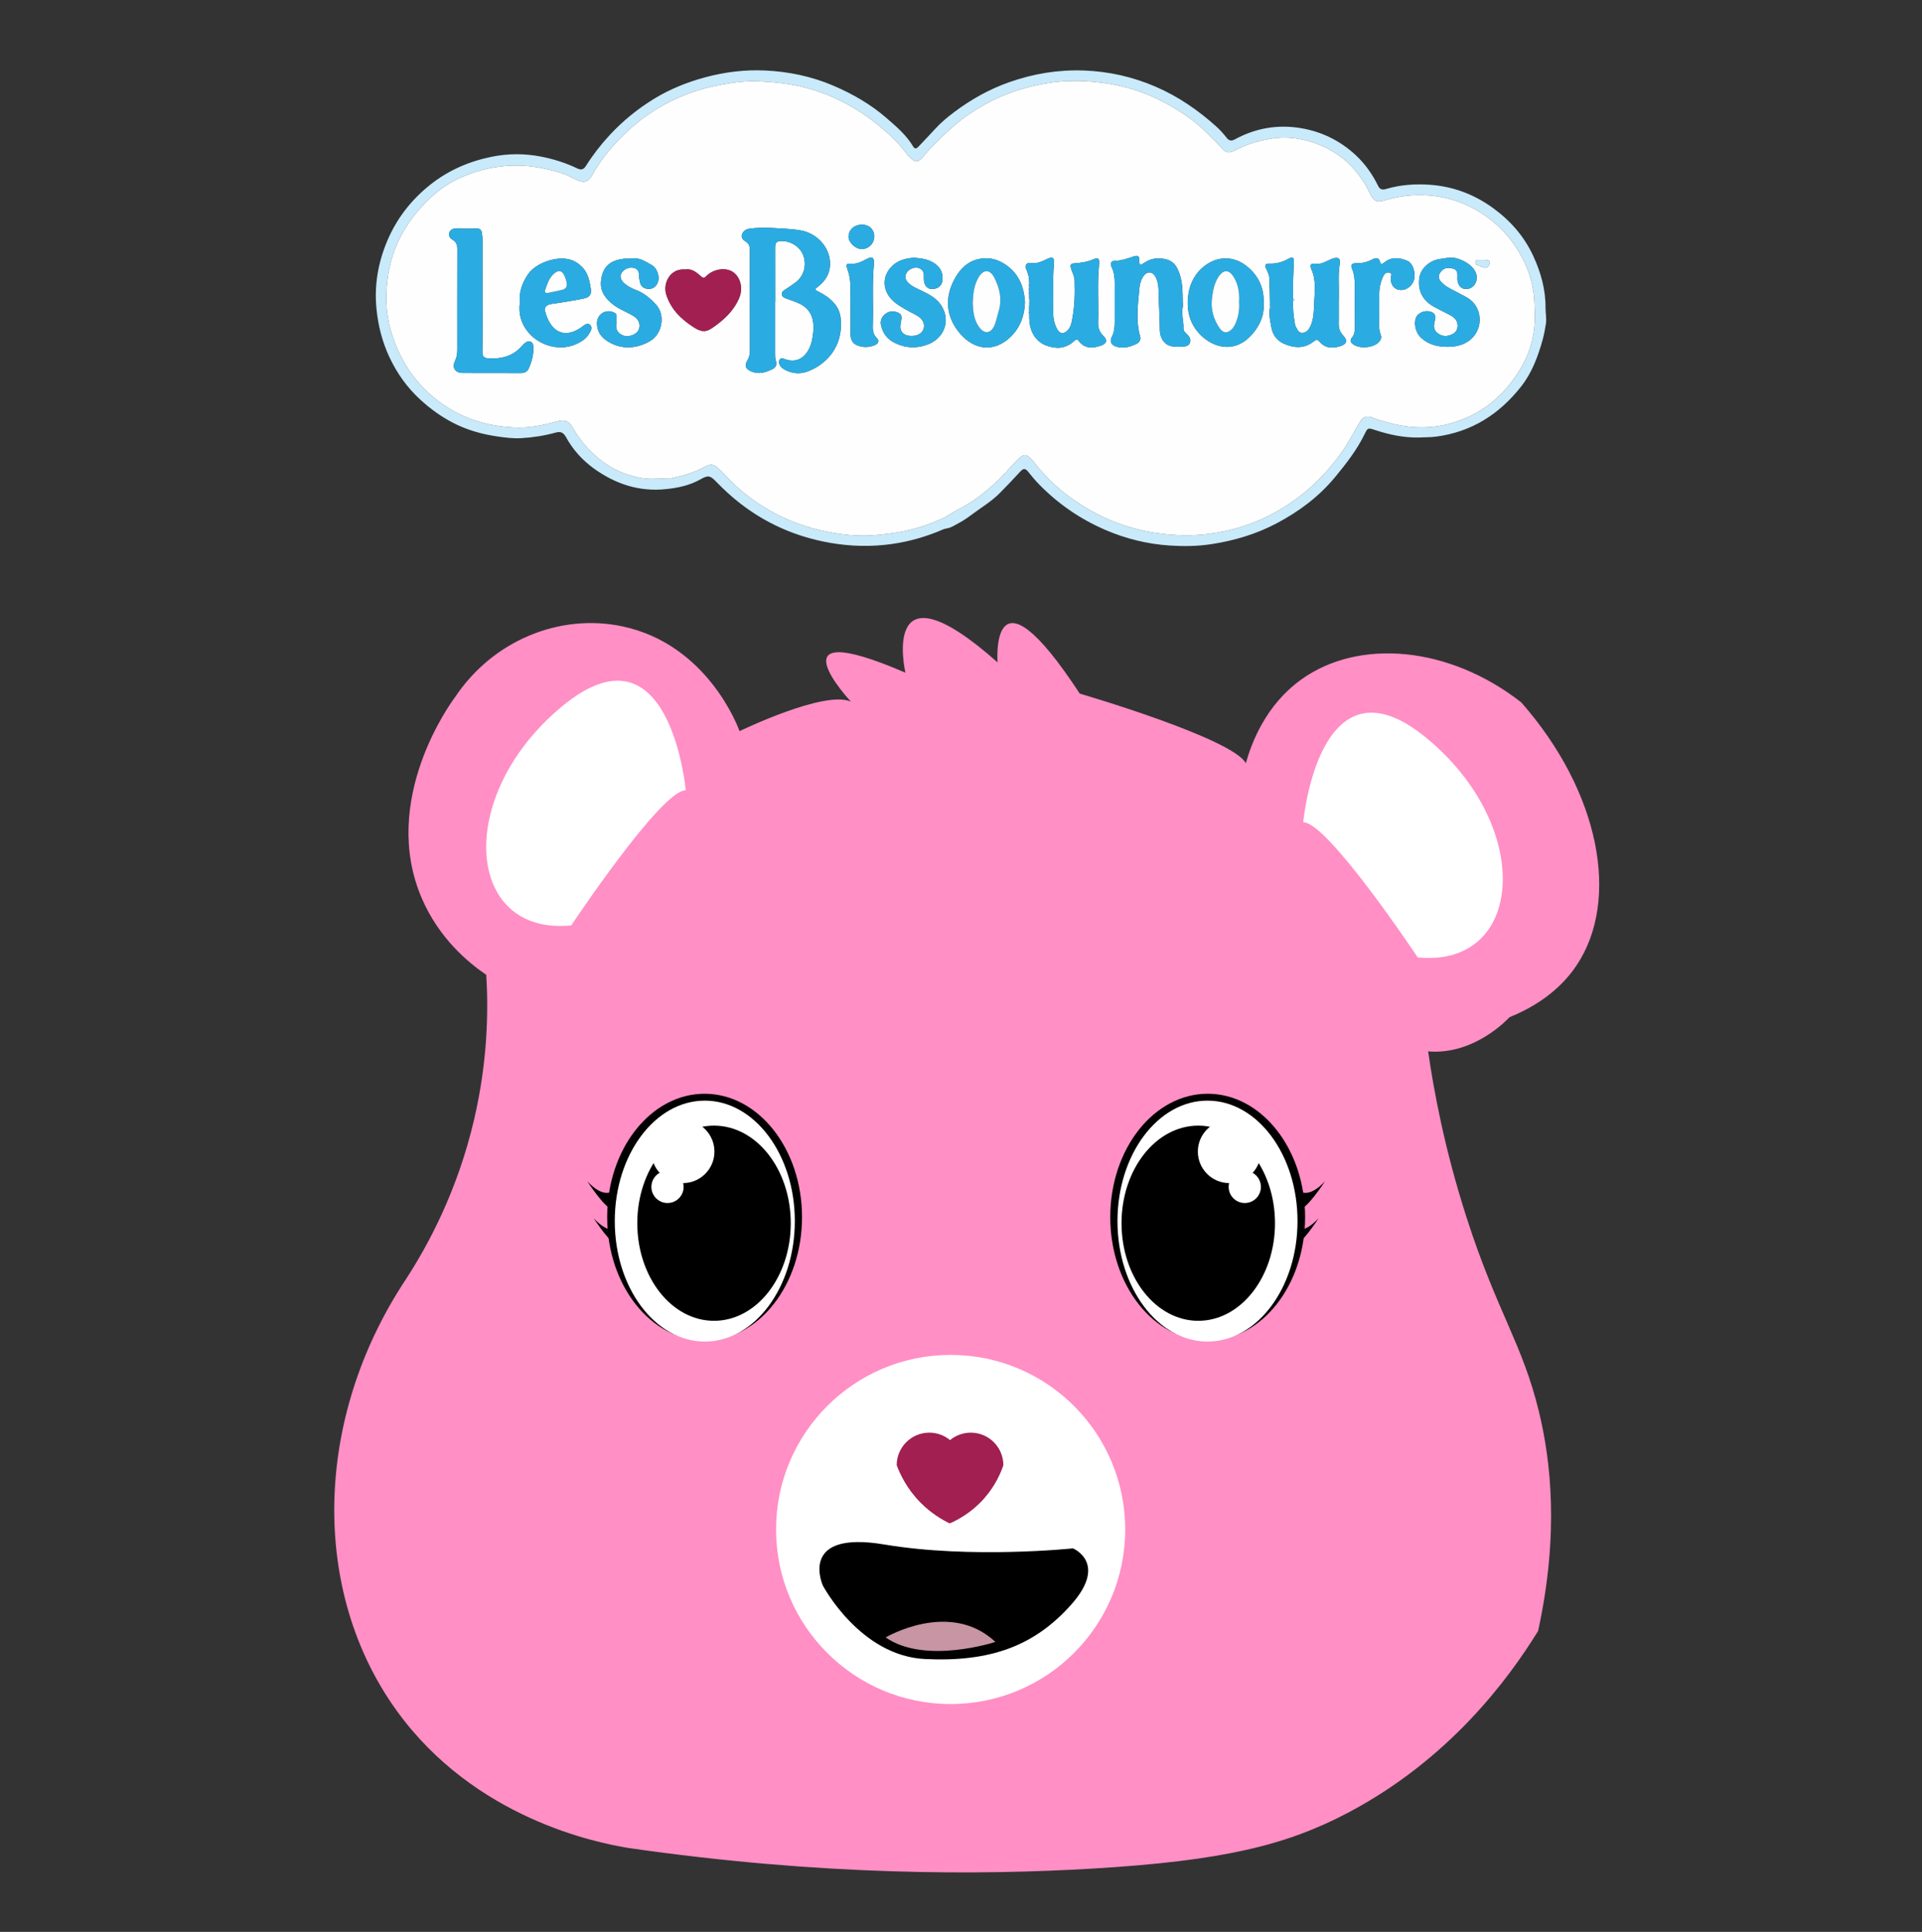 <?xml version="1.0" encoding="UTF-8"?>
<svg id="Calque_1" data-name="Calque 1" xmlns="http://www.w3.org/2000/svg" xmlns:xlink="http://www.w3.org/1999/xlink" viewBox="0 0 2000 2010.269">
  <rect x="0" y="0" width="2000" height="2010.269" fill="#333333" stroke="none"/>
  <defs>
    <style>
      .cls-1 {
        fill: #2aace2;
      }

      .cls-2 {
        fill: #c8eafa;
      }

      .cls-3 {
        fill: #fff;
      }

      .cls-4 {
        fill: #ff8fc5;
      }

      .cls-5 {
        fill: #a21f52;
      }

      .cls-6 {
        fill: #fffeff;
      }

      .cls-7 {
        fill: #c795a3;
      }

      .cls-8 {
        clip-path: url(#clippath);
      }

      .cls-9 {
        fill: none;
      }
    </style>
    <clipPath id="clippath">
      <rect class="cls-9" width="2000" height="2000"/>
    </clipPath>
  </defs>
  <g class="cls-8">
    <path class="cls-4" d="m505.982,1014.4c-18.52-12.65-48.865-37.658-66.866-79.178-44.486-102.606,30.422-204.531,34.517-209.922,38.967-58.42,108.457-87.506,174.275-73.474,88.032,18.768,119.911,104.098,121.648,109.001,0,0,88.817-43.096,115.905-30.719,0,0-86.141-91.75,56.694-30.123,0,0-27.916-120.446,95.874-10.766,0,0-8.327-110.767,85.546,32.539,0,0,158.586,46.267,172.83,72.421,5.891-21.127,20.642-60.606,57.839-87.211,59.777-42.756,153.276-34.922,228.693,23.855,82.385,93.68,102.999,206.002,57.569,273.823-9.51,14.197-29.297,37.466-69.771,53.859,0,0-35.626,39.75-84.639,35.545,5.687,39.538,16.787,100.876,40.136,173.326,31.598,98.047,58.02,130.777,75.19,201.712,12.169,50.275,21.282,126.323-.887,228.073-31.509,51.068-92.858,133.693-197.719,189.07-64.413,34.017-130.884,50.169-265.982,58.193-115.482,6.859-280.985,7.772-483.492-21.546-32.95-5.499-159.469-30.584-240.446-142.609-89.553-123.888-86.957-303.679,9.428-449.01,23.152-35.573,53.759-91.98,71.15-166.862,13.926-59.964,14.827-112.185,12.509-149.998Z"/>
    <g>
      <ellipse cx="733.193" cy="1266.517" rx="101.372" ry="128.379"/>
      <path d="m637.371,1239.509s-9.249,8.139-26.268-10.359c0,0,19.978,31.077,27.748,29.598l-1.48-19.238Z"/>
      <path d="m644.03,1277.986s-9.249,8.139-26.268-10.359c0,0,19.978,31.077,27.748,29.598l-1.48-19.238Z"/>
      <ellipse class="cls-3" cx="733.392" cy="1270.648" rx="93.679" ry="125.358"/>
      <ellipse cx="742.997" cy="1272.868" rx="79.852" ry="101.557"/>
      <circle class="cls-3" cx="710.625" cy="1198.319" r="32.804"/>
      <circle class="cls-3" cx="694.593" cy="1235.07" r="16.772"/>
    </g>
    <g>
      <ellipse cx="1256.7" cy="1266.517" rx="101.372" ry="128.379"/>
      <path d="m1352.522,1239.509s9.249,8.139,26.268-10.359c0,0-19.978,31.077-27.748,29.598l1.48-19.238Z"/>
      <path d="m1345.862,1277.986s9.249,8.139,26.268-10.359c0,0-19.978,31.077-27.748,29.598l1.48-19.238Z"/>
      <ellipse class="cls-3" cx="1256.5" cy="1270.648" rx="93.679" ry="125.358"/>
      <ellipse cx="1246.896" cy="1272.868" rx="79.852" ry="101.557"/>
      <circle class="cls-3" cx="1279.268" cy="1198.319" r="32.804"/>
      <circle class="cls-3" cx="1295.3" cy="1235.07" r="16.772"/>
    </g>
    <circle class="cls-3" cx="989.212" cy="1591.535" r="181.655"/>
    <path class="cls-5" d="m1044.088,1524.69c-2.783,8.203-8.45,21.483-20.037,34.596-13.125,14.854-27.563,22.386-35.819,25.955-7.962-3.837-19.288-10.469-30.313-21.607-14.327-14.475-21.4-29.748-24.828-38.943,0-18.722,15.186-33.908,33.927-33.908,8.192,0,15.708,2.917,21.562,7.748h.019c5.854-4.83,13.389-7.748,21.581-7.748,18.722,0,33.908,15.186,33.908,33.908Z"/>
    <path d="m856.264,1649.923s-26.357-57.953,63.931-42.756c90.289,15.197,196.297,4.043,196.297,4.043,0,0,36.785,15.102-1.76,58.476-38.545,43.375-84.556,59.929-152.216,56.662-67.66-3.268-106.252-76.424-106.252-76.424Z"/>
    <path class="cls-7" d="m921.588,1703.889s66.818-39.686,114.221,4.661c0,0-72.83,24.02-114.221-4.661Z"/>
    <path class="cls-3" d="m594.454,962.957s93.972-141.328,119.13-140.588c0,0-16.279-180.545-128.749-87.313s-100.632,239,9.619,227.901Z"/>
    <path class="cls-3" d="m1475.251,996.254s-93.972-141.328-119.13-140.588c0,0,16.279-180.545,128.749-87.313,112.471,93.232,100.632,239-9.619,227.901Z"/>
    <g>
      <path class="cls-2" d="m1477.195,455.251c-16.656.415-31.922-3.008-46.923-7.962-6.693-2.211-7.099-2.093-10.142,4.176-8.017,16.516-19.152,30.836-30.794,44.93-16.97,20.543-37.874,36.056-61.179,48.332-21.05,11.089-43.628,17.785-67.279,21.469-14.575,2.27-29.128,2.416-43.558,1.48-23-1.492-45.322-6.921-66.636-16.047-26.484-11.34-49.72-27.351-69.768-47.953-3.876-3.983-7.436-8.294-10.899-12.645-2.616-3.287-4.765-4.236-8.054-.626-6.945,7.623-14.127,15.035-21.339,22.409-8.321,8.509-18.506,14.634-28.006,21.652-4.955,3.66-10.126,7.399-15.369,10.063-3.611,1.835-7.373,4.643-11.932,5.286-3.418.482-6.661,2.289-9.947,3.595-17.51,6.958-35.619,11.561-54.362,13.535-21.838,2.299-43.404.971-64.974-3.57-31.73-6.681-60.303-19.751-85.818-39.551-8.953-6.947-17.293-14.615-25.171-22.783-6.161-6.389-8.344-6.691-16.198-2.226-11.265,6.402-23.62,8.907-36.272,10.197-27.747,2.829-52.461-5.51-74.642-21.537-11.863-8.571-21.664-19.375-28.799-32.311-2.342-4.247-4.989-6.639-10.452-5.127-11.879,3.288-24.081,5.198-36.369,5.916-8.234.481-16.504-.59-24.7-1.768-16.355-2.35-32.046-6.821-46.732-14.499-12.203-6.38-23.174-14.368-33.37-23.693-13.756-12.581-24.281-27.329-32.145-44.025-7.452-15.822-11.761-32.442-13.552-49.958-2.556-24.996,1.545-48.752,11.249-71.601,9.809-23.095,24.81-42.404,44.528-58.102,18.933-15.073,40.509-24.407,64.026-29.167,16.915-3.424,33.993-3.552,51.103-.238,13.215,2.56,25.864,6.553,37.968,12.344,3.997,1.912,6.556,1.31,9.151-2.804,7.114-11.28,15.261-21.778,24.369-31.643,13.637-14.771,28.942-27.253,46.051-37.771,16.74-10.291,34.707-17.503,53.591-22.59,20.524-5.529,41.473-8.087,62.689-7.067,24.456,1.176,48.114,6.132,70.782,15.839,20.089,8.602,38.845,19.405,55.23,33.673,10.127,8.819,20.622,17.673,27.654,29.53,1.891,3.189,3.709,2.129,5.6.129,5.811-6.143,11.687-12.228,17.383-18.475,5.826-6.389,12.497-11.967,19.29-17.089,17.602-13.274,36.735-24.062,57.671-31.441,25.214-8.887,51.196-13.167,77.883-12.166,25.697.964,50.41,6.495,74.168,16.704,23.783,10.22,44.631,24.636,63.716,41.802,3.877,3.487,7.329,7.507,10.6,11.583,2.519,3.139,4.979,3.45,8.352,1.608,21.509-11.745,44.501-15.746,68.612-11.76,21.868,3.615,41.156,13.139,57.378,28.248,9.714,9.047,17.313,19.866,23.15,31.787,1.933,3.947,4.517,4.431,8.253,3.322,14.945-4.434,30.342-5.478,45.721-4.395,23.977,1.689,45.84,9.903,65.327,23.986,18.288,13.216,32.82,29.736,42.266,50.315,7.807,17.01,12.825,34.765,12.674,53.701-.044,5.55,1.216,11.396.405,16.548-.859,5.455-1.877,11.145-3.397,16.626-4.864,17.538-11.106,34.422-22.523,48.896-22.715,28.797-51.558,47.198-88.547,52.028-5.946.776-11.817.537-16.993.885Zm120.022-128.51c-.478-6.547-.323-12.94-1.046-19.327-1.56-13.786-5.712-26.776-12.055-38.868-7.305-13.925-16.771-26.33-29.02-36.664-19.617-16.55-42.028-26.292-67.477-28.438-15.212-1.282-30.363.239-45.179,4.607-10.322,3.043-13.005,1.791-17.584-8.073-4.107-8.849-9.643-16.748-15.888-24.014-19.763-22.995-55.327-37.011-86.453-31.606-12.332,2.142-23.956,5.253-34.991,11.041-9.002,4.722-11.198,4.546-18.017-3.193-4.684-5.316-9.866-10.134-14.837-15.084-9.325-9.286-20.113-16.933-31.398-23.844-15.677-9.602-32.222-17.101-50-21.923-11.599-3.146-23.328-5.119-35.323-6.226-11.201-1.034-22.407-1.227-33.493-.363-15.977,1.246-31.62,4.774-46.947,9.714-18.058,5.819-34.64,14.524-50.18,25.138-8.021,5.478-15.4,11.832-22.604,18.534-8.131,7.565-16.04,15.18-23.054,23.742-6.408,7.823-9.004,8.022-15.963.812-1.048-1.086-1.948-2.323-2.856-3.535-8.796-11.732-19.685-21.571-30.992-30.562-22.257-17.696-47.043-30.596-75.053-37.701-15.506-3.933-31.057-5.452-46.734-6.284-13.077-.693-26.086,1.137-39.121,3.463-12.092,2.158-23.762,5.288-35.108,9.556-23.363,8.788-44.34,21.699-62.617,38.707-14.419,13.418-27.057,28.313-36.801,45.57-4.498,7.967-8.571,8.863-16.897,4.965-4.445-2.081-8.75-4.611-13.389-6.101-18.88-6.065-38.011-9.674-58.148-8.208-17.775,1.295-34.504,5.75-50.465,13.087-13.318,6.122-24.837,14.944-35.067,25.573-20.175,20.962-33.739,45.131-38.415,74.085-3.22,19.935-2.858,39.706,2.809,59.05,8.061,27.515,22.535,51.037,44.974,69.535,24.756,20.409,53.443,29.873,85.047,30.972,14.211.494,28.186-2.361,41.934-6.135,9.503-2.609,13.21-.916,18.009,7.539,7.093,12.495,16.459,22.975,27.636,31.979,12.666,10.204,27.324,16.459,43.025,19.143,10.126,1.731,20.801.272,31.23.224.321-.001.632-.252.962-.316,11.603-2.235,22.736-5.697,33.211-11.356,7.162-3.87,10.266-2.979,16.258,2.866,5.186,5.059,9.943,10.507,15.257,15.482,12.822,12.004,27.015,21.998,42.475,30.133,19.127,10.064,39.536,16.571,60.877,20.155,10.504,1.764,21.173,2.911,31.712,2.777,9.17-.117,18.459-1.122,27.684-2.369,19.311-2.61,37.676-7.861,55.142-16.328,5.268-2.554,10.099-6.281,15.167-8.781,14.756-7.278,27.158-17.321,39.174-28.188,7.735-6.996,14.11-15.219,21.437-22.568,7.511-7.533,9.635-7.504,16.735.319.566.624,1.077,1.3,1.596,1.965,9.398,12.032,20.115,22.889,32.119,32.198,28.852,22.374,61.232,36.574,97.788,41.425,17.047,2.262,33.922,2.713,50.857.571,24.7-3.124,48.021-10.352,69.964-22.549,28.167-15.656,50.971-36.852,69.374-62.989,7.007-9.952,12.455-20.87,18.735-31.273,3.035-5.028,7.278-6.465,12.609-4.326,4.735,1.899,9.617,3.223,14.484,4.645,21.28,6.219,42.771,7.719,64.406,2.18,33.96-8.694,58.969-29.227,76.319-59.116,9.913-17.077,14.503-35.833,14.167-55.447Z"/>
      <path class="cls-6" d="m1597.217,326.741c.336,19.614-4.254,38.369-14.167,55.447-17.351,29.889-42.359,50.423-76.319,59.116-21.635,5.539-43.126,4.039-64.406-2.18-4.867-1.422-9.749-2.746-14.484-4.645-5.331-2.138-9.574-.702-12.609,4.326-6.28,10.404-11.728,21.322-18.735,31.273-18.403,26.137-41.207,47.332-69.374,62.989-21.943,12.197-45.264,19.425-69.964,22.549-16.935,2.142-33.811,1.691-50.857-.571-36.556-4.852-68.936-19.051-97.788-41.425-12.004-9.309-22.722-20.166-32.119-32.198-.519-.665-1.03-1.341-1.596-1.965-7.1-7.823-9.224-7.852-16.735-.319-7.327,7.349-13.702,15.572-21.437,22.568-12.015,10.867-24.418,20.91-39.174,28.188-5.068,2.5-9.899,6.227-15.167,8.781-17.465,8.467-35.831,13.718-55.142,16.328-9.225,1.247-18.515,2.252-27.684,2.369-10.539.134-21.208-1.012-31.712-2.777-21.34-3.585-41.75-10.091-60.877-20.155-15.46-8.135-29.653-18.129-42.475-30.133-5.314-4.975-10.07-10.423-15.257-15.482-5.992-5.845-9.097-6.735-16.258-2.866-10.475,5.659-21.607,9.122-33.211,11.356-.33.064-.641.314-.962.316-10.429.048-21.104,1.507-31.23-.224-15.701-2.684-30.359-8.939-43.025-19.143-11.177-9.005-20.544-19.484-27.636-31.979-4.799-8.454-8.505-10.148-18.009-7.539-13.747,3.774-27.723,6.63-41.934,6.135-31.604-1.099-60.291-10.563-85.047-30.972-22.439-18.499-36.913-42.02-44.974-69.535-5.667-19.345-6.029-39.116-2.809-59.05,4.676-28.954,18.24-53.123,38.415-74.085,10.23-10.629,21.749-19.451,35.067-25.573,15.961-7.337,32.69-11.793,50.465-13.087,20.137-1.467,39.269,2.142,58.148,8.208,4.639,1.49,8.944,4.02,13.389,6.101,8.326,3.899,12.399,3.002,16.897-4.965,9.744-17.257,22.382-32.152,36.801-45.57,18.277-17.009,39.254-29.919,62.617-38.707,11.346-4.268,23.016-7.398,35.108-9.556,13.035-2.326,26.045-4.156,39.121-3.463,15.677.831,31.228,2.351,46.734,6.284,28.01,7.105,52.797,20.005,75.053,37.701,11.308,8.991,22.196,18.83,30.992,30.562.908,1.212,1.808,2.448,2.856,3.535,6.959,7.21,9.555,7.011,15.963-.812,7.013-8.562,14.923-16.177,23.054-23.742,7.203-6.702,14.583-13.056,22.604-18.534,15.541-10.614,32.122-19.319,50.18-25.138,15.328-4.939,30.97-8.468,46.947-9.714,11.086-.864,22.292-.671,33.493.363,11.995,1.107,23.724,3.08,35.323,6.226,17.778,4.822,34.323,12.321,50,21.923,11.284,6.911,22.072,14.558,31.398,23.844,4.971,4.95,10.153,9.768,14.837,15.084,6.819,7.739,9.016,7.915,18.017,3.193,11.034-5.788,22.658-8.9,34.991-11.041,31.125-5.405,66.689,8.611,86.453,31.606,6.245,7.266,11.78,15.166,15.888,24.014,4.578,9.864,7.261,11.117,17.584,8.073,14.816-4.368,29.967-5.89,45.179-4.607,25.449,2.145,47.86,11.888,67.477,28.438,12.25,10.334,21.715,22.739,29.02,36.664,6.343,12.091,10.495,25.081,12.055,38.868.723,6.387.568,12.78,1.046,19.327Zm-526.546-36.421c-.051.15-.168.315-.139.448.065.299.202.583.31.873.022.691.045,1.382.067,2.073-.568.729-.553,1.513-.226,2.328-.007.464-.014.928-.021,1.392-.01.878-.02,1.756-.03,2.634-.011.498-.022.996-.033,1.495.027.871.053,1.742.08,2.613-.01.465-.021.931-.031,1.396-.045.155-.158.33-.12.461.085.298.245.575.375.861.005,1.028.011,2.056.016,3.084-.776,2.045-.976,4.073.19,6.058-.031.673-.061,1.346-.092,2.019-.728.672-.733,1.354-.029,2.046-.058.695-.116,1.39-.174,2.085-.497.732-.468,1.497-.145,2.28-.012.483-.024.966-.036,1.448-.294.826-.295,1.609.337,2.3.035.675.07,1.351.105,2.026-.806.764-.65,1.444.18,2.065-.028,5.634,1.272,10.861,4.082,15.833,5.348,9.465,14.789,13.061,24.222,13.745,5.799.42,12.968-2.076,18.038-6.858,1.428-1.347,2.981-2.749,4.635-.526,6.413,8.616,14.8,8.121,23.611,5.05,5.914-2.061,6.746-5.825,2.178-10.223-3.975-3.827-5.511-8.222-5.339-13.641.642-20.232-1.02-40.498 1-60.722.562-5.626-.902-7.286-5.012-5.455-6.764,3.013-13.786,4.111-20.934,4.538-4.449.265-4.032,2.654-3.238,5.334,1.191,4.02,3.51,7.81,3.654,12.022.496,14.466.102,28.905-2.88,43.152-.663,3.168-1.68,6.219-3.863,8.709-4.26,4.861-8.668,4.426-11.655-1.274-3.108-5.931-4.021-12.368-3.871-18.991.371-16.354-.67-32.723.915-49.073.571-5.894-1.789-7.097-7.281-4.401-5.388,2.645-10.605,5.181-17.076,4.122-4.324-.708-6.467,2.893-4.425,6.884,1.171,2.289,1.633,4.699,2.387,7.064.037.382.073.764.11,1.146.053.525.105,1.051.158,1.576Zm274.972,20.571c-.413-12.47.034-24.914.75-37.368.338-5.878-1.193-6.813-6.451-3.84-6.106,3.453-12.568,4.854-19.4,4.63-4.486-.147-4.38,2.315-3.113,5.03,1.505,3.225,3.243,6.4,3.4,9.95.395,8.921.477,17.855.684,26.784-1.117,1.942-.5,4.033-.527,6.069-.509,6.132.876,12.046,1.885,18.032,1.412,8.38,5.968,14.406,13.572,17.668,10.51,4.509,21.005,5.08,30.626-2.596,1.865-1.488,3.662-2.581,5.657-.147,5.832,7.116,13.18,7.808,21.486,5.255,7.097-2.181,8.559-5.923,3.453-11.264-3.574-3.738-4.745-7.767-4.638-12.717.208-9.645-.089-19.301.139-28.945.258-10.959-.94-21.947.982-32.885,1.019-5.799-1.708-7.405-7.627-5.342-5.853,2.039-10.91,6.27-17.887,5.321-4.991-.679-6.052,1.1-3.879,6.005,5.245,11.839,3.087,24.225,2.665,36.356-.258,7.414-.447,15.126-3.661,22.22-1.711,3.776-4.089,6.982-8.374,7.254-4.394.279-5.441-3.919-7.241-6.871-.33-.541-.481-1.22-.593-1.857-1.421-8.131-2.437-16.295-1.901-24.578.649-.134,1.399-.266,1.397-1.084-.002-.817-.754-.946-1.402-1.081Zm-114.717,7.215c-.017-.689-.033-1.378-.05-2.066.078-.114.241-.249.219-.338-.062-.247-.2-.475-.308-.71-.034-1.334-.068-2.668-.102-4.003.102-.111.305-.245.286-.328-.062-.263-.208-.506-.321-.757-.018-.993-.036-1.985-.054-2.978.104-.111.315-.25.294-.328-.07-.263-.222-.505-.343-.754-.171-9.544-1.332-18.846-5.992-27.446-3.116-5.75-8.022-8.223-14.293-9.16-7.288-1.089-13.761.167-19.834,4.452-2.04,1.439-5.181,3.456-4.985-2.309.184-5.405-1.343-6.033-6.64-4.236-6.122,2.078-12.216,4.156-18.835,4.282-3.78.072-5.119,2.711-3.232,6.5,2.725,5.472,3.251,11.234,3.24,17.16-.024,13.201-.083,26.401-.022,39.601.026,5.582-.456,10.927-3.103,16.066-2.443,4.743-.282,8.414,4.878,9.99,7.093,2.166,13.661.31,20.003-2.507,3.196-1.419,5.822-4.018,4.687-8.042-4.811-17.061-2.224-34.237-.663-51.335.363-3.975,1.763-8.231,4.303-11.767,3.605-5.018,9.074-4.742,12.067.425,3.286,5.672,3.453,12.067,3.574,18.111.254,12.687,1.069,25.352,1.205,38.036.035,3.237.773,6.215,2.3,9.048,4.924,9.134,13.588,8.222,21.873,7.904,2.805-.108,6.037-.835,7.149-3.971,1.109-3.129-.118-5.893-2.516-8.23-1.92-1.871-4.363-3.953-4.214-6.654.401-7.267-2.227-14.37-.908-21.637.885-.544.931-1.229.341-2.02Zm-424.387-3.885c.034,0,.068-0.0.102-0,0-18.789.021-37.579-.02-56.368-.007-3.246.27-6.244,4.272-6.822,9.008-1.302,19.251,3.827,23.629,11.807,5.264,9.595,3.7,23.081-6.538,30.972-3.213,2.477-6.68,4.628-10.039,6.915-2.088,1.421-4.717,2.603-4.407,5.651.284,2.795,2.913,3.607,5.079,4.424,4.591,1.731,9.288,3.133,13.712,5.346,9.627,4.817,13.826,12.718,14.17,23.193.145,4.422-.489,8.724-1.223,13.001-2.411,14.052-12.045,27.9-29.467,21.047-1.423-.56-2.971-.967-4.214.48-1.24,1.444-1.277,3.136-.683,4.792,1.097,3.057,3.532,4.954,6.285,6.359,7.427,3.791,15.174,4.438,23.026,1.559,19.63-7.196,37.3-25.954,34.662-54.63-.411-4.472-1.636-8.916-4.192-12.835-4.578-7.019-11.163-11.605-18.473-15.316-4.976-2.526-4.925-2.403-.707-5.75,7.509-5.959,12.165-13.5,12.228-23.339.11-17.248-13.465-32.052-30.809-35.002-10.213-1.737-20.439-1.94-30.68-2.546-7.295-.431-14.594-.125-21.853.714-3.777.436-6.954,2.294-8.253,5.891-1.332,3.687,1.295,6.09,4.098,7.836,3.325,2.07,4.022,4.937,4.016,8.606-.065,35.039.001,70.078.035,105.117.003,3.427-.679,6.525-2.518,9.612-3.504,5.88-1.925,9.12,4.296,11.684,7.846,3.233,14.902.826,21.804-2.53,3.386-1.646,4.862-4.683,3.515-8.512-.925-2.629-.848-5.326-.849-8.031-.003-17.774-.002-35.548-.002-53.322Zm-304.441-7.211c0-19.117.024-38.234-.029-57.351-.007-2.518-.227-5.067-.671-7.544-.541-3.023-2.243-4.514-5.682-4.381-6.774.263-13.576.301-20.345-.014-3.463-.161-6.092.813-7.576,3.717-1.719,3.363.532,6.569,2.861,7.863,5.906,3.281,5.252,8.398,5.243,13.609-.053,33.664-.116,67.327-.053,100.991.008,4.111-.511,7.876-2.351,11.641-3.433,7.027.152,12.533,8.185,12.579,20.016.114,40.032-.005,60.048.082,3.796.016,6.877-1.282,8.382-4.614,3.412-7.557,5.52-15.514,4.767-23.891-.36-4.013-4.073-5.643-7.487-3.53-1.416.877-2.718,2.062-3.797,3.338-9.366,11.081-21.695,14.265-35.559,13.373-3.994-.257-6.151-1.625-6.072-6.491.321-19.788.134-39.585.135-59.378Zm564.473,7.399c-.964-17.228-7.432-31.74-23.221-40.898-9.356-5.427-19.903-6.138-29.595-2.581-10.119,3.714-16.984,12.24-21.715,21.918-8.781,17.964-7.062,35.807,4.651,51.33,14.036,18.603,34.063,23.072,51.185,9.6,12.259-9.646,18.175-23.235,18.694-39.368Zm248.328,1.514c.711-14.638-4.181-26.929-15.129-36.868-14.643-13.294-32.436-13.221-46.901-1.898-8.757,6.855-14.394,17.138-16.099,28.02-2.571,16.409.492,31.875,13.369,44.154,14.044,13.391,35.586,17.851,52.324-.935,8.246-9.255,13.23-19.768,12.436-32.473Zm-774.016-.523c-.678,5.272-.412,11.136,1.262,16.512,7.962,25.577,40.558,38.278,63.616,22.75,2.547-1.715,4.94-3.735,6.53-6.318,1.897-3.081,5.005-6.989,1.922-10.091-3.092-3.11-6.506.399-9.331,2.379-15.285,10.716-28.663,6.807-35.641-10.479-.442-1.095-.769-2.236-1.17-3.349-2.371-6.578-.706-9.469,6.157-10.577,2.817-.455,5.662-.744,8.476-1.217,8.118-1.365,16.268-2.589,24.327-4.244,7.141-1.467,9.087-5.005,7.4-12.187-.19-.808-.201-1.657-.367-2.473-1.318-6.49-3.182-12.85-7.862-17.74-4.261-4.453-9.053-7.617-15.708-8.82-13.733-2.483-33.187,4.617-40.943,15.789-6.234,8.98-9.588,18.625-8.668,30.065Zm965.456,45.497c3.712-.031,7.355-.33,10.992-1.225,23.146-5.696,27.979-30.088,16.311-44.146-4.248-5.118-10.247-7.512-15.799-10.6-6.196-3.446-12.98-5.947-17.95-11.309-2.79-3.01-3.804-6.198-1.209-9.967,3.159-4.586,6.83-5.767,13.2-4.182,4.268,1.062,4.833,4.173,4.742,7.788-.038,1.521-.212,3.075.021,4.56.639,4.083,2.648,7.78,6.711,8.672,8.253,1.812,14.763-5.914,13.062-14.333-2.087-10.324-16.635-17.262-24.265-17.993-4.612-.442-8.87.784-13.247,1.288-11.316,1.301-20.588,10.022-21.968,19.658-1.922,13.42,3.539,23.678,15.511,30.246,5.488,3.011,11.186,5.643,16.682,8.641,3.96,2.16,7.219,4.925,7.565,10.01.317,4.655-1.619,7.905-5.647,9.848-5.237,2.525-10.43,2.578-15.183-1.265-3.517-2.844-4.293-6.249-3.282-10.793.797-3.578,2.658-8.188-2.317-10.748-4.951-2.548-11.724-1.074-15.327,3.139-4.597,5.375-2.644,17.341,3.817,23.294,7.803,7.192,17.305,9.442,27.582,9.417Zm-555.024-92.67c-9.42.481-18.168,2.969-24.553,10.259-10.165,11.605-7.719,27.103,5.445,37.012,6.506,4.897,13.779,8.465,20.955,12.24,6.847,3.602,9.591,8.967,7.985,14.285-1.621,5.368-7.476,8.241-15.102,7.41-6.662-.726-10.106-5.387-8.929-12.03.381-2.152.791-4.311.972-6.484.201-2.416-.875-4.331-3.091-5.363-4.632-2.157-9.228-2.209-13.456.947-4.167,3.111-5.907,7.376-4.676,12.436,1.92,7.895,6.344,13.868,13.808,17.648,10.914,5.527,21.908,6.256,33.528,2.293,17.995-6.137,25.416-24.721,15.491-40.648-4.702-7.545-12.434-11.783-20.315-15.539-5.036-2.4-10.297-4.445-14.338-8.51-2.94-2.958-3.852-6.315-1.772-10.134,2.153-3.955,8.005-6.5,12.22-5.317,4.211,1.182,5.999,4.095,5.87,8.354-.046,1.52-.054,3.051.069,4.566.451,5.562,3.626,9.042,8.207,9.086,6.385.062,10.58-3.479,11.115-9.361.651-7.154-1.9-12.727-7.825-16.964-6.511-4.656-13.939-5.642-21.608-6.186Zm-295.063.978c-2.204,0-4.426-.183-6.609.03-14.242,1.388-23.151,8.068-24.277,24.165-.73,10.436,5.108,17.721,13.029,23.798,6.522,5.003,14.358,7.562,21.196,11.92,5.45,3.473,7.312,9.164,4.928,14.265-2.191,4.689-10.178,7.72-15.521,5.891-6.273-2.147-8.778-6.692-7.603-13.123.437-2.394.125-4.92.215-7.384.057-1.569-.757-2.526-2.032-3.22-8.701-4.739-18.516,1.163-18.371,11.085.11,7.504,3.542,13.296,9.611,17.513,14.449,10.04,31.42,9.239,46.001.523,12.497-7.47,15.533-27.024,6.041-37.463-5.741-6.313-12.498-12.177-20.914-15.356-3.971-1.5-7.776-3.434-11.127-6.039-2.846-2.213-5.303-5.061-5.039-8.872.326-4.704,6.351-8.804,11.678-8.445,5.465.368,7.54,2.857,7.555,9.03.004,1.672.44,3.29.683,4.912.773,5.176,3.67,7.858,8.653,8.199,5.33.364,9.109-2.753,10.626-8.259,1.439-5.224-1.585-13.767-6.662-16.491-6.83-3.663-13.44-8.654-22.059-6.679Zm56.786,11.245c-15.334-1.487-23.59,13.95-19.679,26.254,4.795,15.084,15.334,25.299,28.291,33.693,6.425,4.162,11.755,6.148,19.153,1.098,12.047-8.223,22.423-17.602,28.251-31.116,4.483-10.394,1.482-21.991-6.457-27.365-7.5-5.076-20.46-3.099-27.641,4.373-1.897,1.974-3.155,2.258-5.388.264-4.817-4.303-9.891-8.427-16.532-7.203Zm722.13,42.37c0-5.918-.111-11.838.032-17.752.139-5.753,1.367-11.304,3.656-16.624,1.329-3.088,3.423-5.564,6.856-4.787,3.706.839,1.441,4.198,1.469,6.337.093,7.113,4.22,11.835,10.807,11.823,6.092-.011,11.968-4.793,13.509-10.995,1.838-7.395-1.491-17.055-7.001-19.38-8.404-3.546-16.717-4.449-24.376,2.004-1.216,1.024-3.271,1.883-3.749-.054-1.842-7.463-6.644-4.258-10.125-2.564-4.66,2.269-9.464,3.172-14.391,3.074-4.961-.099-6.851,1.448-4.89,5.954,2.596,5.963,2.787,12.08,2.766,18.359-.043,13.02-.026,26.042.16,39.06.073,5.124.276,10.111-3.29,14.402-2.046,2.462-1.191,4.552,1.201,6.409,6.675,5.181,21.392,4.033,27.085-2.212,1.818-1.994,2.941-4.464,1.999-7-3.167-8.532-1.554-17.357-1.721-26.053Zm-550.125-2.723c0,9.796-.009,18.595.004,27.395.008,5.088,1.595,9.568,6.51,11.68,6.132,2.636,12.564,2.533,18.747-.028,3.697-1.531,5.053-4.54,1.935-7.546-4.038-3.892-4.181-8.555-4.011-13.468.731-21.121-.86-42.275,1.151-63.389.659-6.921-1.845-8.342-8.022-4.94-5.277,2.906-10.536,5.297-16.754,4.59-4.021-.457-4.112,1.735-3.105,4.686,1.078,3.161,2.025,6.339,2.598,9.665,1.853,10.756.213,21.581.948,31.355Zm12.071-86.344c-8.152.013-13.983,5.173-14.131,12.504-.123,6.1,7.291,12.987,13.888,12.901,7.248-.095,13.013-6.104,12.889-13.436-.118-6.988-5.392-11.98-12.646-11.969Zm646.135,36.671c-1.859,0-3.719-.056-5.575.018-1.403.056-2.012,1.201-2.427,2.291-.524,1.377.465,2.43,1.474,2.876,2.566,1.134,5.208,2.198,7.924,2.86,2.128.519,3.879-.393,4.899-2.608,1.983-4.304.658-5.489-6.295-5.437Z"/>
      <path class="cls-1" d="m806.54,314.22c0,17.774-.002,35.548.002,53.322.001,2.705-.076,5.402.849,8.031,1.348,3.829-.129,6.866-3.515,8.512-6.901,3.356-13.958,5.763-21.804,2.53-6.222-2.564-7.8-5.804-4.296-11.684,1.839-3.087,2.522-6.185,2.518-9.612-.033-35.039-.1-70.078-.035-105.117.007-3.669-.691-6.536-4.016-8.606-2.803-1.745-5.43-4.148-4.098-7.836,1.299-3.597,4.476-5.455,8.253-5.891,7.259-.838,14.558-1.145,21.853-.714,10.241.606,20.467.809,30.68,2.546,17.344,2.95,30.919,17.754,30.809,35.002-.063,9.838-4.719,17.38-12.228,23.339-4.218,3.347-4.269,3.224.707,5.75,7.311,3.711,13.896,8.298,18.473,15.316,2.556,3.919,3.781,8.363,4.192,12.835,2.638,28.676-15.032,47.434-34.662,54.63-7.852,2.878-15.598,2.231-23.026-1.559-2.753-1.405-5.188-3.301-6.285-6.359-.594-1.656-.557-3.349.683-4.792,1.243-1.447,2.791-1.04,4.214-.48,17.421,6.853,27.056-6.996,29.467-21.047.734-4.276,1.368-8.579,1.223-13.001-.344-10.475-4.542-18.376-14.17-23.193-4.424-2.213-9.121-3.615-13.712-5.346-2.166-.817-4.794-1.628-5.079-4.424-.31-3.047,2.318-4.229,4.407-5.651,3.36-2.287,6.826-4.438,10.039-6.915,10.237-7.89,11.802-21.377,6.538-30.972-4.378-7.979-14.621-13.108-23.629-11.807-4.002.578-4.279,3.577-4.272,6.822.04,18.789.02,37.579.02,56.368-.034 0-.068 0-.102 0Z"/>
      <path class="cls-1" d="m502.098,307.009c0,19.794.188,39.59-.134,59.378-.079,4.866,2.079,6.234,6.072,6.491,13.863.892,26.192-2.293,35.559-13.373,1.079-1.276,2.38-2.462,3.797-3.338,3.414-2.113,7.127-.484,7.487,3.53.752,8.377-1.355,16.335-4.767,23.891-1.505,3.332-4.586,4.63-8.382,4.614-20.016-.087-40.033.032-60.048-.082-8.034-.046-11.619-5.552-8.185-12.579,1.84-3.765,2.358-7.53,2.351-11.641-.063-33.663 0-67.327.053-100.991.008-5.211.663-10.328-5.243-13.609-2.329-1.294-4.58-4.5-2.861-7.863,1.485-2.905,4.114-3.879,7.576-3.717,6.769.315,13.571.277,20.345.014,3.44-.133,5.141,1.358,5.682,4.381.443,2.477.664,5.026.671,7.544.053,19.117.029,38.234.028,57.351Z"/>
      <path class="cls-1" d="m1230.685,310.988c.034,1.334.068,2.668.101,4.003.03.349.06.699.09,1.048.017.689.033,1.378.049,2.066-.114.673-.227,1.347-.34,2.021-1.318,7.267,1.31,14.369.908,21.637-.149,2.7,2.294,4.782,4.214,6.654,2.399,2.337,3.626,5.101,2.516,8.23-1.112,3.136-4.345,3.863-7.149,3.971-8.285.318-16.95,1.23-21.873-7.904-1.527-2.833-2.266-5.811-2.3-9.048-.136-12.684-.951-25.349-1.205-38.036-.121-6.044-.288-12.438-3.574-18.111-2.993-5.167-8.462-5.443-12.067-.425-2.54,3.536-3.94,7.792-4.303,11.767-1.561,17.098-4.148,34.274.663,51.335,1.135,4.024-1.491,6.622-4.687,8.042-6.342,2.817-12.91,4.673-20.003,2.507-5.16-1.576-7.32-5.247-4.878-9.99,2.647-5.14,3.129-10.484,3.103-16.066-.061-13.2-.002-26.401.022-39.601.011-5.926-.516-11.688-3.24-17.16-1.886-3.788-.547-6.427,3.232-6.5,6.619-.127,12.713-2.205,18.835-4.282,5.297-1.798,6.825-1.169,6.64,4.236-.196,5.765,2.945,3.748,4.985,2.309,6.073-4.285,12.546-5.541,19.834-4.452,6.271.937,11.177,3.41,14.293,9.16,4.66,8.6,5.821,17.902,5.992,27.446.016.361.033.722.049,1.083.018.993.036,1.985.054,2.978.012.361.023.723.035,1.084Z"/>
      <path class="cls-1" d="m1321.513,316.075c-.208-8.929-.289-17.863-.684-26.784-.157-3.55-1.895-6.725-3.4-9.95-1.267-2.714-1.373-5.177,3.113-5.03,6.832.225,13.294-1.177,19.4-4.63,5.258-2.974,6.789-2.038,6.451,3.84-.716,12.453-1.163,24.898-.75,37.368.002.722.003,1.443.005,2.165-.535,8.282.481,16.447,1.901,24.578.111.637.263,1.317.593,1.857,1.8,2.953,2.848,7.15,7.241,6.871,4.284-.272,6.663-3.478,8.374-7.254,3.214-7.094,3.403-14.806,3.661-22.22.423-12.131,2.58-24.517-2.665-36.356-2.173-4.905-1.112-6.684,3.879-6.005,6.978.949,12.035-3.282,17.887-5.321,5.919-2.063,8.646-.456,7.627,5.342-1.922,10.937-.724,21.925-.982,32.885-.227,9.644.069,19.3-.139,28.945-.107,4.949,1.064,8.978,4.638,12.717,5.105,5.341,3.644,9.083-3.453,11.264-8.306,2.553-15.654,1.86-21.486-5.255-1.995-2.434-3.792-1.341-5.657.147-9.621,7.676-20.116,7.104-30.626,2.596-7.604-3.262-12.159-9.288-13.572-17.668-1.009-5.987-2.393-11.901-1.885-18.032,1.389-1.918.945-3.995.527-6.069Z"/>
      <path class="cls-1" d="m1070.6,301.562c.011-.498.022-.996.032-1.496.709-.87.713-1.748.031-2.633.007-.464.014-.928.02-1.393.58-.727.703-1.498.227-2.327-.022-.691-.045-1.382-.066-2.072.076-.147.24-.319.209-.439-.081-.306-.248-.59-.381-.883-.052-.525-.105-1.051-.158-1.576.08-.125.249-.272.224-.37-.068-.269-.217-.518-.334-.775-.754-2.365-1.217-4.775-2.387-7.064-2.041-3.991.101-7.592,4.425-6.884,6.471,1.059,11.688-1.477,17.076-4.122,5.492-2.696,7.852-1.494,7.281,4.401-1.585,16.35-.544,32.719-.915,49.073-.15,6.623.764,13.06,3.871,18.991,2.987,5.7,7.395,6.135,11.655,1.274,2.183-2.49,3.2-5.541,3.863-8.709,2.983-14.247,3.376-28.687,2.88-43.152-.144-4.212-2.463-8.003-3.654-12.022-.794-2.68-1.211-5.069,3.238-5.334,7.148-.427,14.17-1.525,20.934-4.538,4.11-1.831,5.574-.171,5.012,5.455-2.02,20.224-.358,40.49-1,60.722-.172,5.419,1.364,9.814,5.339,13.641,4.567,4.398,3.735,8.161-2.178,10.223-8.811,3.071-17.197,3.566-23.611-5.05-1.654-2.223-3.207-.82-4.635.526-5.07,4.782-12.239,7.278-18.038,6.858-9.433-.684-18.874-4.28-24.222-13.745-2.809-4.972-4.11-10.2-4.082-15.833-.06-.688-.12-1.377-.181-2.065-.035-.675-.07-1.351-.105-2.026.371-.837.249-1.603-.337-2.3.012-.483.024-.966.035-1.449.558-.728.675-1.483.146-2.279.058-.695.116-1.39.174-2.085.01-.682.02-1.364.029-2.046.031-.673.061-1.346.092-2.019.339-2.032.557-4.06-.19-6.058-.006-1.028-.011-2.056-.016-3.084.058-.154.196-.333.157-.458-.094-.302-.27-.578-.413-.865.01-.465.021-.931.03-1.398.633-.891.646-1.762-.079-2.612Z"/>
      <path class="cls-1" d="m1066.572,314.408c-.519,16.133-6.435,29.722-18.694,39.368-17.122,13.473-37.149,9.003-51.185-9.6-11.713-15.523-13.432-33.366-4.651-51.33,4.731-9.678,11.596-18.204,21.715-21.918,9.692-3.557,20.239-2.846,29.595,2.581,15.789,9.158,22.257,23.67,23.221,40.898Zm-54.369,1.375c.5,8.755,1.213,18.281,7.891,26.102,4.794,5.614,10.699,4.708,14.056-1.85,2.552-4.986,3.267-10.433,4.891-15.646,3.922-12.589,1.328-24.303-4.389-35.485-4.529-8.858-11.213-8.896-16.312-.351-4.823,8.082-5.817,17.159-6.138,27.23Z"/>
      <path class="cls-1" d="m1314.899,315.921c.796,12.707-4.189,23.219-12.435,32.474-16.737,18.786-38.28,14.327-52.324.935-12.877-12.279-15.941-27.745-13.369-44.154,1.705-10.882,7.342-21.165,16.099-28.02,14.465-11.323,32.258-11.396,46.901,1.898,10.948,9.939,15.84,22.23,15.128,36.867Zm-25.563-1.661c.573-8.974-.628-17.586-5.163-25.32-5.286-9.015-11.275-8.902-16.742-.08-3.893,6.281-5.19,13.398-6.155,20.482-1.628,11.948,1.282,23.055,8.308,32.812,3.513,4.878,8.249,4.62,12.472.161,1.527-1.612,2.61-3.482,3.504-5.52,3.175-7.238,4.366-14.787,3.776-22.535Z"/>
      <path class="cls-1" d="m540.884,315.399c-.92-11.441,2.434-21.085,8.668-30.065,7.756-11.172,27.21-18.272,40.943-15.789,6.655,1.203,11.448,4.368,15.708,8.82,4.679,4.891,6.544,11.25,7.862,17.74.166.816.177,1.665.367,2.473,1.687,7.182-.258,10.72-7.4,12.187-8.059,1.656-16.209,2.879-24.327,4.244-2.814.473-5.659.762-8.476,1.217-6.863,1.108-8.528,3.999-6.157,10.577.401,1.112.728,2.253,1.17,3.349,6.978,17.286,20.356,21.195,35.641,10.479,2.825-1.98,6.239-5.489,9.331-2.379,3.083,3.101-.024,7.009-1.922,10.091-1.59,2.582-3.983,4.603-6.53,6.318-23.059,15.529-55.654,2.827-63.616-22.75-1.674-5.377-1.94-11.24-1.262-16.512Zm48.819-19.769c.062-2.914-1.056-5.166-1.902-7.515-2.461-6.838-6.756-7.841-11.967-2.752-4.647,4.537-6.485,10.53-8.48,16.401-.816,2.4.559,3.478,2.995,2.981,4.932-1.006,9.895-1.907,14.764-3.165,3.025-.782,5.051-2.748,4.591-5.95Z"/>
      <path class="cls-1" d="m1506.34,360.896c-10.277.025-19.779-2.226-27.582-9.417-6.46-5.954-8.413-17.92-3.817-23.294,3.603-4.213,10.376-5.687,15.327-3.139,4.974,2.56,3.114,7.17,2.317,10.748-1.012,4.544-.236,7.949,3.282,10.793,4.753,3.843,9.946,3.79,15.183,1.265,4.029-1.943,5.964-5.193,5.647-9.848-.346-5.086-3.606-7.85-7.565-10.01-5.496-2.998-11.193-5.63-16.682-8.641-11.971-6.567-17.433-16.826-15.511-30.246,1.38-9.636,10.652-18.357,21.968-19.658,4.377-.503,8.635-1.73,13.247-1.288,7.63.732,22.179,7.669,24.265,17.993,1.702,8.419-4.808,16.146-13.062,14.333-4.063-.892-6.073-4.589-6.711-8.672-.232-1.485-.059-3.039-.021-4.56.091-3.615-.473-6.725-4.742-7.788-6.37-1.585-10.042-.404-13.2,4.182-2.595,3.768-1.581,6.957,1.209,9.967,4.97,5.362,11.754,7.863,17.95,11.309,5.552,3.088,11.551,5.482,15.799,10.6,11.667,14.058,6.834,38.45-16.311,44.146-3.637.895-7.28,1.193-10.992,1.225Z"/>
      <path class="cls-1" d="m951.315,268.225c7.669.544,15.098,1.53,21.608,6.186,5.924,4.237,8.476,9.81,7.825,16.964-.535,5.881-4.73,9.422-11.115,9.361-4.581-.044-7.756-3.524-8.207-9.086-.123-1.514-.115-3.045-.069-4.566.129-4.259-1.659-7.172-5.87-8.354-4.216-1.183-10.067,1.362-12.22,5.317-2.08,3.819-1.168,7.177,1.772,10.134,4.041,4.065,9.302,6.111,14.338,8.51,7.881,3.755,15.612,7.993,20.315,15.539,9.925,15.927,2.504,34.511-15.491,40.648-11.621,3.963-22.615,3.235-33.528-2.293-7.464-3.78-11.888-9.753-13.808-17.648-1.231-5.06.51-9.325,4.676-12.436,4.228-3.156,8.824-3.104,13.456-.947,2.216,1.032,3.292,2.947,3.091,5.363-.181,2.173-.59,4.332-.972,6.484-1.178,6.643,2.267,11.304,8.929,12.03,7.626.831,13.481-2.042,15.102-7.41,1.606-5.318-1.138-10.683-7.985-14.285-7.176-3.775-14.449-7.342-20.955-12.24-13.164-9.909-15.61-25.407-5.445-37.012,6.385-7.29,15.133-9.778,24.553-10.259Z"/>
      <path class="cls-1" d="m656.253,269.204c8.619-1.975,15.229,3.016,22.059,6.679,5.077,2.723,8.102,11.267,6.662,16.491-1.517,5.505-5.295,8.623-10.626,8.259-4.983-.341-7.88-3.024-8.653-8.199-.242-1.622-.679-3.241-.683-4.912-.014-6.173-2.09-8.662-7.555-9.03-5.328-.359-11.352,3.741-11.678,8.445-.264,3.811,2.193,6.659,5.039,8.872,3.351,2.606,7.156,4.539,11.127,6.039,8.416,3.179,15.173,9.043,20.914,15.356,9.492,10.438,6.456,29.993-6.041,37.463-14.582,8.716-31.553,9.518-46.001-.523-6.069-4.217-9.501-10.009-9.611-17.513-.145-9.921,9.669-15.824,18.371-11.085,1.275.695,2.089,1.651,2.032,3.22-.089,2.464.222,4.99-.215,7.384-1.174,6.43,1.33,10.975,7.603,13.123,5.343,1.829,13.33-1.202,15.521-5.891,2.384-5.101.522-10.792-4.928-14.265-6.838-4.358-14.674-6.916-21.196-11.92-7.921-6.077-13.759-13.362-13.029-23.798,1.126-16.097,10.035-22.777,24.277-24.165,2.183-.213,4.405-.03,6.609-.03Z"/>
      <path class="cls-5" d="m713.039,280.449c6.641-1.224,11.714,2.9,16.532,7.203,2.232,1.994,3.491,1.71,5.388-.264,7.181-7.473,20.141-9.45,27.641-4.373,7.939,5.373,10.94,16.97,6.457,27.365-5.828,13.514-16.204,22.893-28.251,31.116-7.398,5.05-12.728,3.064-19.153-1.098-12.958-8.394-23.497-18.609-28.291-33.693-3.911-12.304,4.345-27.741,19.679-26.254Z"/>
      <path class="cls-1" d="m1435.169,322.819c.167,8.696-1.446,17.521,1.721,26.053.941,2.536-.182,5.006-1.999,7-5.694,6.246-20.41,7.394-27.085,2.212-2.393-1.857-3.247-3.947-1.201-6.409,3.565-4.291,3.363-9.278,3.29-14.402-.186-13.018-.203-26.04-.16-39.06.021-6.279-.17-12.396-2.766-18.359-1.961-4.506-.071-6.052,4.89-5.954,4.928.098,9.731-.805,14.391-3.074,3.481-1.694,8.283-4.899,10.125,2.564.478,1.938,2.533,1.079,3.749.054,7.659-6.453,15.972-5.55,24.376-2.004,5.51,2.325,8.839,11.984,7.001,19.38-1.542,6.202-7.417,10.984-13.509,10.995-6.588.012-10.714-4.71-10.807-11.823-.028-2.139,2.237-5.498-1.469-6.337-3.433-.777-5.528,1.7-6.856,4.787-2.289,5.321-3.518,10.871-3.656,16.624-.143,5.914-.032,11.834-.032,17.752Z"/>
      <path class="cls-1" d="m885.044,320.095c-.735-9.774.905-20.599-.948-31.355-.573-3.326-1.519-6.504-2.598-9.665-1.007-2.951-.916-5.144,3.105-4.686,6.218.707,11.478-1.684,16.754-4.59,6.177-3.402,8.681-1.981,8.022,4.94-2.011,21.114-.42,42.268-1.151,63.389-.17,4.913-.026,9.575,4.011,13.468,3.118,3.006,1.762,6.014-1.935,7.546-6.183,2.561-12.614,2.664-18.747.028-4.915-2.112-6.503-6.592-6.51-11.68-.013-8.799-.004-17.599-.004-27.395Z"/>
      <path class="cls-1" d="m897.115,233.751c7.253-.012,12.528,4.98,12.646,11.969.124,7.332-5.641,13.341-12.889,13.436-6.597.086-14.01-6.801-13.888-12.901.148-7.331,5.979-12.491,14.131-12.504Z"/>
      <path class="cls-2" d="m1543.25,270.421c6.953-.051,8.278,1.133,6.295,5.437-1.02,2.214-2.771,3.126-4.899,2.608-2.717-.662-5.358-1.726-7.924-2.86-1.009-.446-1.998-1.498-1.474-2.876.415-1.09,1.024-2.235,2.427-2.291,1.856-.075,3.716-.018,5.575-.018Z"/>
      <path class="cls-2" d="m1070.919,309.979c.748,1.998.529,4.026.19,6.058-1.167-1.985-.966-4.013-.19-6.058Z"/>
      <path class="cls-2" d="m1321.513,316.075c.419,2.074.862,4.15-.527,6.069.027-2.036-.59-4.127.527-6.069Z"/>
      <path class="cls-2" d="m1345.649,313.055c-.002-.722-.004-1.443-.005-2.165.648.135,1.4.264,1.402,1.081.002.818-.748.95-1.397,1.084Z"/>
      <path class="cls-2" d="m1071.017,318.056c-.01.682-.019,1.364-.029,2.046-.704-.692-.699-1.374.029-2.046Z"/>
      <path class="cls-2" d="m1230.586,320.126c.113-.674.226-1.348.34-2.021.591.792.545,1.477-.34,2.021Z"/>
      <path class="cls-2" d="m1070.814,322.187c.529.796.411,1.551-.146,2.279-.322-.783-.351-1.547.146-2.279Z"/>
      <path class="cls-2" d="m1070.633,325.916c.586.698.709,1.463.338,2.3-.632-.691-.631-1.475-.338-2.3Z"/>
      <path class="cls-2" d="m1071.075,330.243c.06.688.12,1.377.181,2.065-.831-.622-.987-1.302-.181-2.065Z"/>
      <path class="cls-2" d="m1070.6,301.562c.725.85.712,1.721.079,2.612-.025-.87-.052-1.741-.079-2.612Z"/>
      <path class="cls-2" d="m1070.662,297.434c.682.886.678,1.763-.031,2.633.011-.877.021-1.755.031-2.633Z"/>
      <path class="cls-2" d="m1070.909,293.713c.477.829.353,1.6-.227,2.327-.326-.814-.341-1.599.227-2.327Z"/>
      <path class="cls-2" d="m1230.596,306.926c-.016-.361-.033-.722-.049-1.083.121.25.273.491.343.754.021.078-.19.217-.294.328Z"/>
      <path class="cls-2" d="m1230.685,310.988c-.012-.361-.024-.723-.035-1.084.113.251.259.494.321.757.02.082-.184.217-.286.328Z"/>
      <path class="cls-2" d="m1230.877,316.039c-.03-.349-.061-.699-.09-1.048.109.235.247.463.309.71.022.089-.14.224-.219.338Z"/>
      <path class="cls-2" d="m1070.648,305.572c.143.287.319.563.412.865.039.125-.099.304-.157.458-.13-.286-.29-.563-.376-.862-.038-.132.075-.306.12-.461Z"/>
      <path class="cls-2" d="m1070.671,290.319c.133.293.301.576.381.883.032.12-.133.291-.209.439-.109-.29-.246-.574-.311-.873-.029-.133.088-.298.139-.448Z"/>
      <path class="cls-2" d="m1070.404,287.597c.117.257.266.506.334.775.025.098-.144.245-.224.37-.036-.382-.073-.764-.11-1.146Z"/>
      <path class="cls-6" d="m1012.203,315.783c.32-10.071,1.315-19.148,6.138-27.23,5.099-8.544,11.783-8.507,16.312.351,5.717,11.182,8.311,22.896,4.389,35.485-1.624,5.213-2.339,10.66-4.891,15.646-3.357,6.558-9.262,7.464-14.056,1.85-6.679-7.821-7.391-17.347-7.891-26.102Z"/>
      <path class="cls-6" d="m1289.336,314.26c.59,7.748-.601,15.298-3.776,22.535-.894,2.038-1.977,3.908-3.504,5.52-4.223,4.458-8.959,4.717-12.472-.161-7.026-9.756-9.937-20.864-8.308-32.812.965-7.084,2.262-14.201,6.155-20.482,5.467-8.822,11.456-8.935,16.742.08,4.534,7.733,5.736,16.346,5.163,25.32Z"/>
      <path class="cls-6" d="m589.703,295.63c.46,3.202-1.565,5.168-4.591,5.95-4.869,1.258-9.831,2.159-14.764,3.165-2.437.497-3.811-.581-2.995-2.981,1.995-5.87,3.834-11.863,8.48-16.401,5.212-5.089,9.506-4.086,11.967,2.752.846,2.349,1.963,4.601,1.902,7.515Z"/>
    </g>
  </g>
</svg>